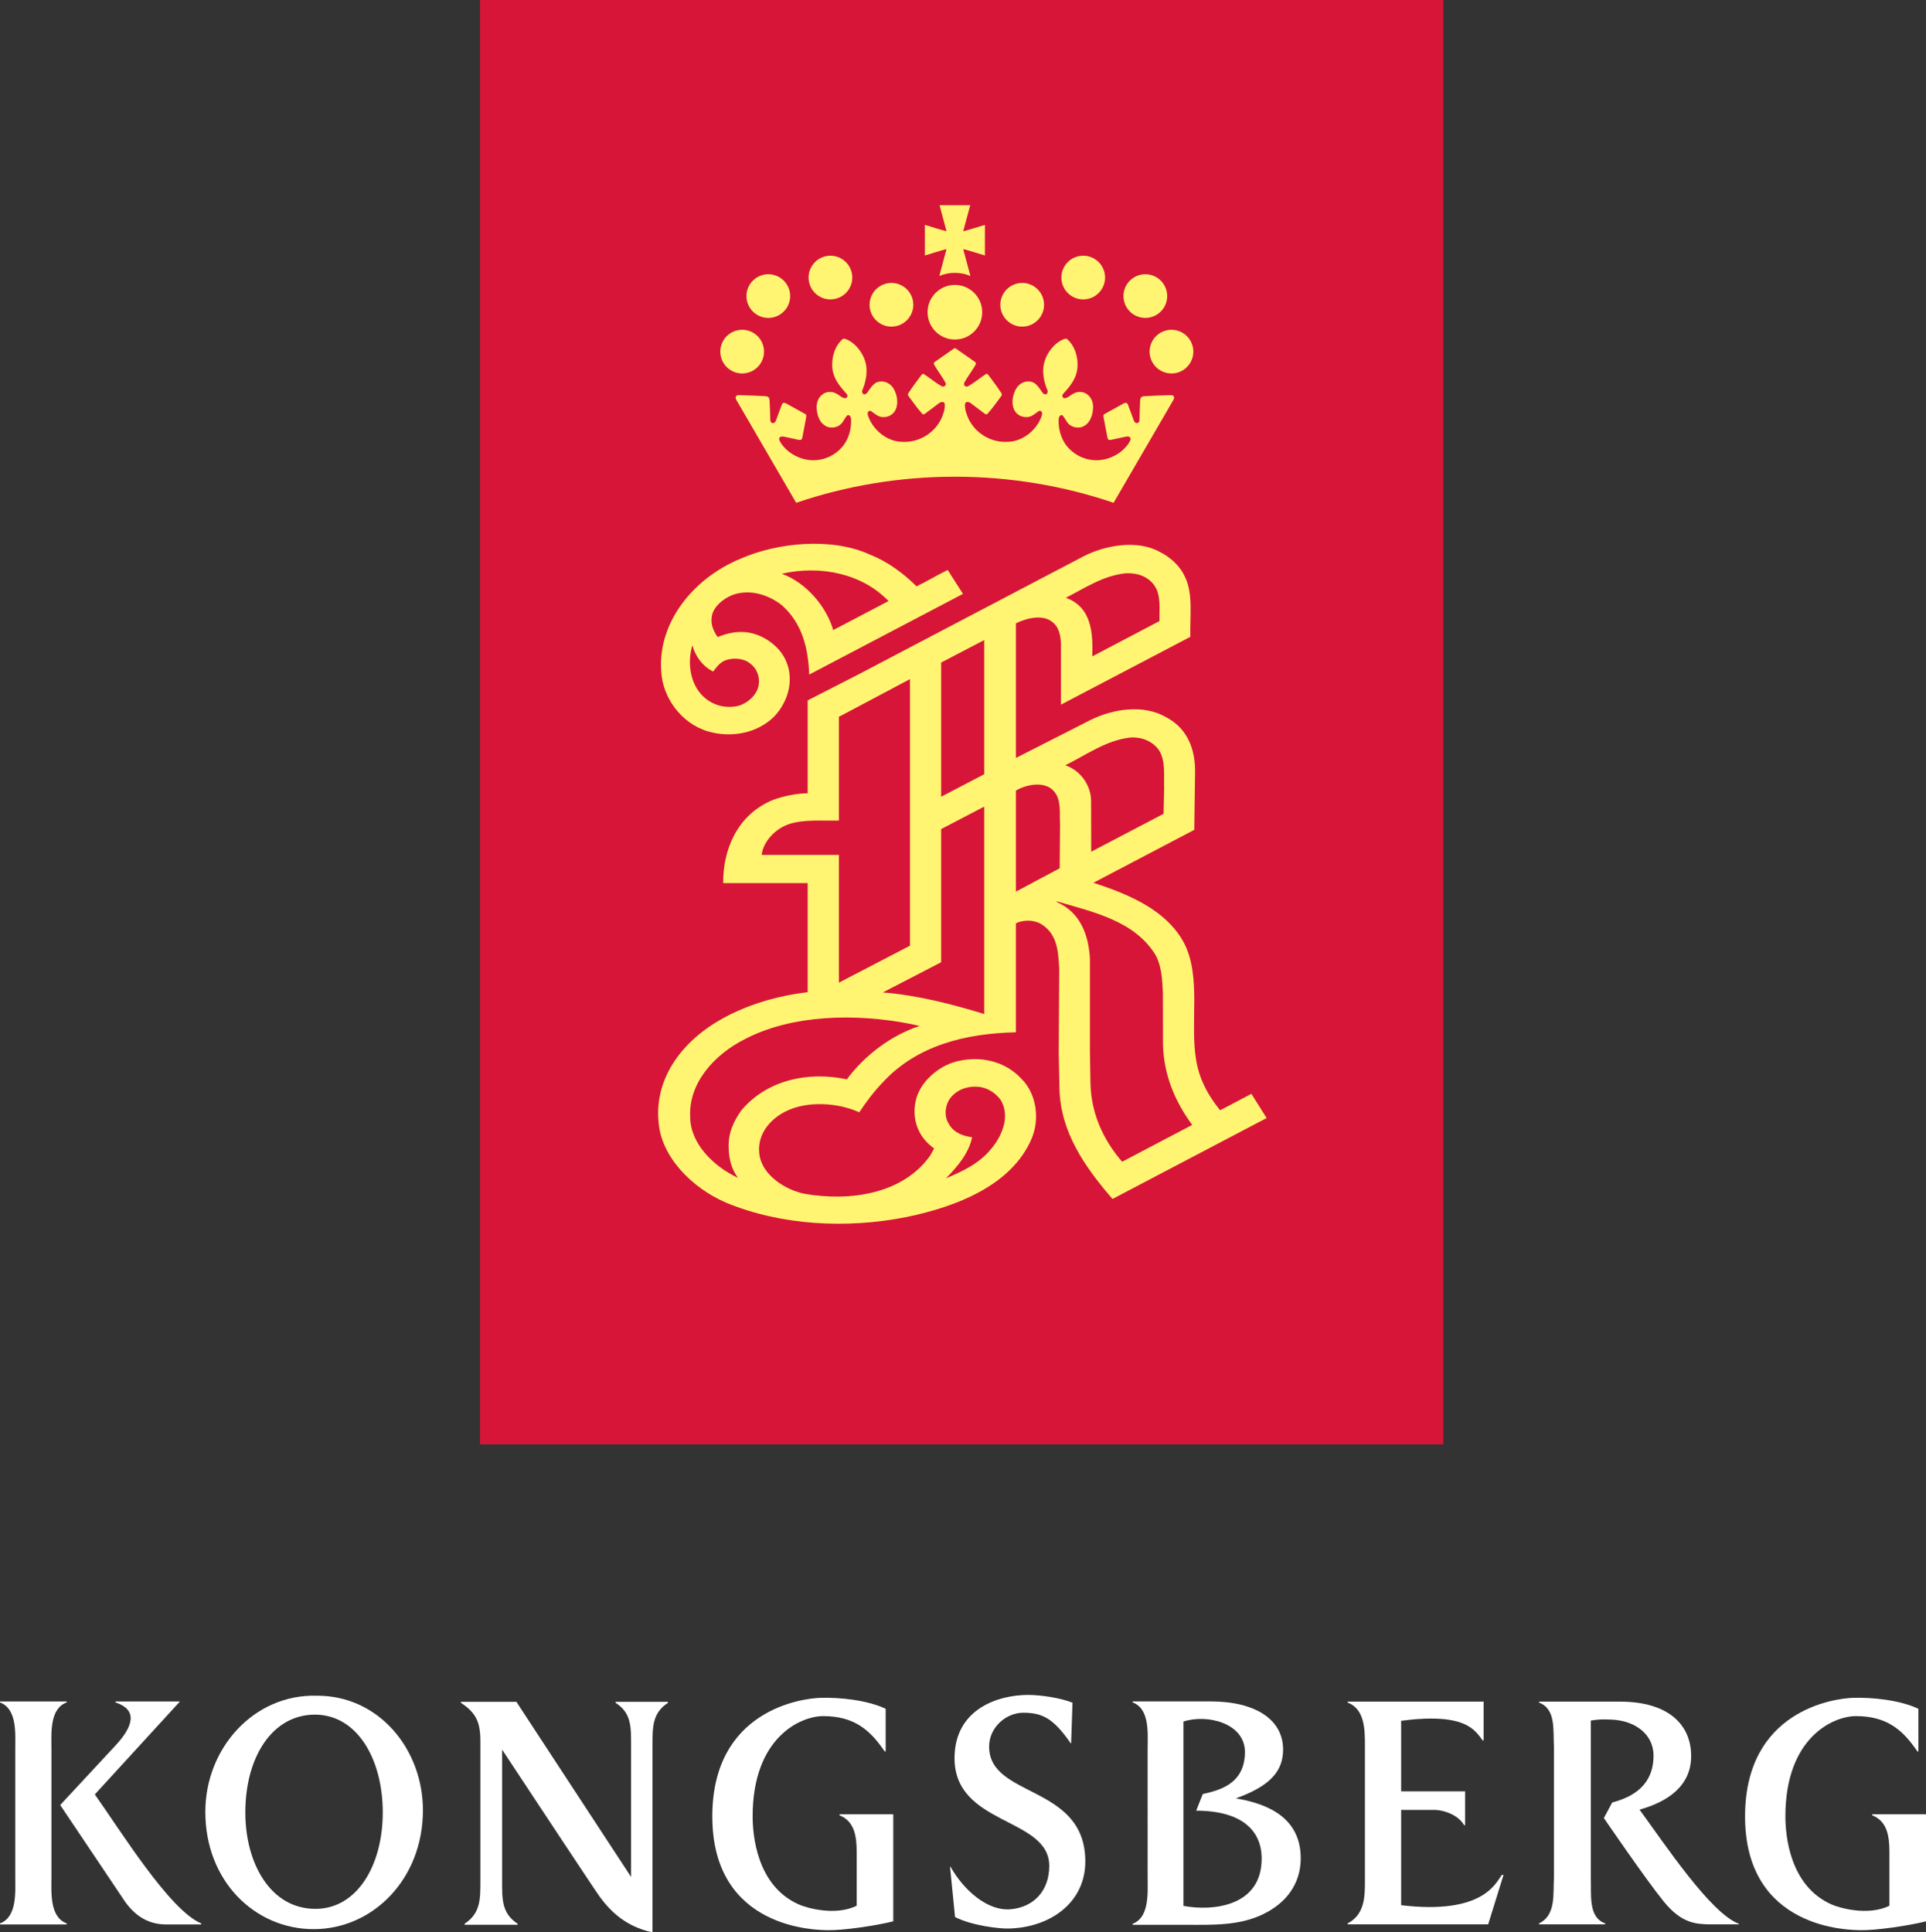 <?xml version="1.0" encoding="utf-8"?>
<!-- Generator: Adobe Illustrator 16.0.3, SVG Export Plug-In . SVG Version: 6.00 Build 0)  -->
<!DOCTYPE svg PUBLIC "-//W3C//DTD SVG 1.1//EN" "http://www.w3.org/Graphics/SVG/1.1/DTD/svg11.dtd">
<svg version="1.1" id="Layer_1" xmlns="http://www.w3.org/2000/svg" xmlns:xlink="http://www.w3.org/1999/xlink" x="0px" y="0px"
	 width="335.074px" height="336.213px" viewBox="0 0 335.074 336.213" enable-background="new 0 0 335.074 336.213"
	 xml:space="preserve">
<rect x="0" y="0" width="335.074" height="336.213" fill="#333333" stroke="none"/>
<rect x="83.511" fill="#D71539" width="167.583" height="251.306"/>
<path fill="#FFF572" d="M166.122,82.944c-9.654,0-18.945,1.594-27.606,4.538l-10.447-17.959c-0.056-0.153-0.146-0.345-0.047-0.51
	c0.112-0.183,0.106-0.259,0.695-0.259c0.587-0.003,4.292,0.162,4.534,0.186c0.333,0.038,0.596,0.179,0.634,0.695
	c0.038,0.525,0.13,3.247,0.13,3.454c-0.015,0.534,0.701,0.851,0.978,0.074c0.324-0.917,0.9-2.376,0.988-2.656
	c0.206-0.633,0.578-0.457,1.332-0.012l2.795,1.551c0.159,0.088,0.223,0.214,0.088,0.848c-0.127,0.649-0.533,2.939-0.613,3.242
	c-0.088,0.306-0.121,0.501-0.749,0.371c-0.63-0.124-2.494-0.565-2.691-0.565c-0.209,0.012-0.672,0.026-0.569,0.606
	c0.716,1.581,2.408,2.774,4.009,3.246c2.7,0.807,5.495-0.136,7.202-2.346c0.907-1.288,1.341-2.806,1.285-4.447
	c-0.024-0.275-0.065-0.584-0.336-0.735c-0.118-0.041-0.271-0.076-0.375,0.042c-0.406,0.456-0.598,1.046-1.058,1.486
	c-0.584,0.547-1.459,0.712-2.241,0.515c-1.473-0.524-1.974-2.095-1.989-3.572c0.044-0.849,0.348-1.641,1.082-2.157
	c0.604-0.463,1.618-0.51,2.27-0.127c0.574,0.236,0.996,0.823,1.65,0.831c0.239,0.006,0.534-0.368,0.224-0.745
	c-0.492-0.613-2.311-2.261-2.496-4.571c-0.157-2.078,0.598-3.905,1.736-4.907c0.097-0.097,0.224-0.188,0.513-0.094
	c1.757,0.595,3.355,2.661,3.649,4.697c0.295,2.04-0.548,3.926-0.672,4.217c-0.118,0.298,0.027,0.681,0.289,0.74
	c0.247,0.024,0.431-0.124,0.581-0.321c0.545-0.754,1.126-1.824,2.158-1.907c0.972-0.126,1.795,0.336,2.352,1.129
	c0.628,1.026,0.964,2.543,0.416,3.728c-0.336,0.796-1.156,1.299-1.984,1.32c-0.949,0.103-1.586-0.568-2.302-1.037
	c-0.139-0.091-0.319-0.047-0.434,0.041c-0.301,0.304-0.077,0.764,0.033,1.082c0.919,2.308,3.248,4.161,5.778,4.217
	c2.906,0.179,5.6-1.432,6.859-4.037c0.333-0.776,0.645-1.586,0.599-2.508c0-0.145-0.119-0.301-0.266-0.372
	c-0.587-0.109-0.97,0.43-1.416,0.708l-1.828,1.37c-0.094,0.05-0.244,0.076-0.362,0.026c-0.884-1.005-1.683-2.104-2.464-3.177
	c-0.077-0.123-0.11-0.303-0.024-0.43c0.692-1.087,1.474-2.115,2.255-3.159c0.109-0.156,0.262-0.294,0.454-0.212
	c1.093,0.701,2.093,1.589,3.219,2.172c0.153,0.073,0.843-0.098,0.519-0.728c-0.327-0.634-1.483-2.281-1.695-2.664
	c-0.219-0.383-0.49-0.646-0.098-0.919c0.39-0.266,3.22-2.231,3.314-2.308c0.064-0.047,0.19-0.071,0.294,0
	c0.089,0.071,2.925,2.042,3.313,2.308c0.383,0.273,0.121,0.536-0.094,0.919c-0.216,0.383-1.371,2.03-1.698,2.664
	c-0.334,0.63,0.365,0.801,0.519,0.728c1.123-0.583,2.129-1.471,3.211-2.172c0.19-0.082,0.35,0.056,0.463,0.212
	c0.78,1.044,1.559,2.072,2.255,3.159c0.079,0.127,0.056,0.307-0.024,0.43c-0.78,1.073-1.58,2.172-2.47,3.177
	c-0.115,0.05-0.263,0.024-0.366-0.026l-1.815-1.37c-0.448-0.278-0.837-0.817-1.421-0.708c-0.145,0.071-0.263,0.227-0.263,0.372
	c-0.05,0.922,0.263,1.732,0.596,2.508c1.253,2.605,3.953,4.216,6.862,4.037c2.518-0.056,4.861-1.909,5.778-4.217
	c0.109-0.318,0.327-0.778,0.032-1.082c-0.121-0.088-0.295-0.132-0.439-0.041c-0.707,0.469-1.347,1.14-2.293,1.037
	c-0.838-0.021-1.663-0.524-1.996-1.32c-0.543-1.185-0.206-2.702,0.425-3.728c0.548-0.793,1.367-1.255,2.353-1.129
	c1.025,0.083,1.618,1.153,2.149,1.907c0.158,0.197,0.332,0.345,0.589,0.321c0.263-0.059,0.406-0.442,0.286-0.74
	c-0.127-0.291-0.971-2.177-0.67-4.217c0.299-2.036,1.882-4.102,3.649-4.697c0.28-0.094,0.404-0.003,0.511,0.094
	c1.132,1.002,1.89,2.829,1.73,4.907c-0.174,2.31-1.99,3.958-2.494,4.571c-0.301,0.377-0.015,0.751,0.229,0.745
	c0.651-0.008,1.067-0.595,1.643-0.831c0.654-0.383,1.672-0.336,2.27,0.127c0.742,0.516,1.043,1.308,1.081,2.157
	c-0.012,1.477-0.515,3.048-1.988,3.572c-0.773,0.197-1.657,0.032-2.238-0.515c-0.463-0.44-0.654-1.03-1.062-1.486
	c-0.103-0.118-0.244-0.083-0.37-0.042c-0.27,0.151-0.308,0.46-0.34,0.735c-0.054,1.641,0.377,3.159,1.285,4.447
	c1.713,2.21,4.507,3.153,7.21,2.346c1.604-0.472,3.281-1.665,4.01-3.246c0.104-0.58-0.365-0.594-0.569-0.606
	c-0.197,0-2.072,0.441-2.691,0.565c-0.631,0.13-0.663-0.065-0.749-0.371c-0.085-0.303-0.485-2.593-0.622-3.242
	c-0.135-0.634-0.07-0.76,0.098-0.848l2.795-1.551c0.749-0.445,1.123-0.621,1.324,0.012c0.094,0.28,0.659,1.739,0.995,2.656
	c0.277,0.777,0.987,0.46,0.982-0.074c0-0.207,0.076-2.929,0.118-3.454c0.047-0.516,0.303-0.657,0.645-0.695
	c0.239-0.024,3.936-0.189,4.525-0.186c0.601,0,0.589,0.076,0.689,0.259c0.098,0.165,0.021,0.357-0.044,0.51l-10.438,17.959
	C185.074,84.538,175.791,82.944,166.122,82.944"/>
<path fill="#FFF572" d="M166.122,49.572c2.633,0,4.758,2.131,4.758,4.756c0,2.618-2.125,4.745-4.758,4.745
	c-2.617,0-4.746-2.127-4.746-4.745C161.375,51.703,163.504,49.572,166.122,49.572"/>
<path fill="#FFF572" d="M129.115,57.378c2.105,0,3.803,1.703,3.803,3.801c0,2.099-1.698,3.799-3.803,3.799
	c-2.099,0-3.8-1.7-3.8-3.799C125.315,59.082,127.016,57.378,129.115,57.378"/>
<path fill="#FFF572" d="M133.664,47.715c2.102,0,3.806,1.7,3.806,3.801c0,2.098-1.704,3.796-3.806,3.796
	c-2.096,0-3.8-1.698-3.8-3.796C129.863,49.415,131.567,47.715,133.664,47.715"/>
<path fill="#FFF572" d="M144.47,44.491c2.104,0,3.806,1.703,3.806,3.804c0,2.096-1.702,3.796-3.806,3.796
	c-2.096,0-3.797-1.7-3.797-3.796C140.673,46.194,142.374,44.491,144.47,44.491"/>
<path fill="#FFF572" d="M155.085,49.227c2.105,0,3.806,1.706,3.806,3.804c0,2.096-1.701,3.799-3.806,3.799
	c-2.096,0-3.799-1.703-3.799-3.799C151.286,50.933,152.989,49.227,155.085,49.227"/>
<path fill="#FFF572" d="M203.813,57.378c-2.104,0-3.809,1.703-3.809,3.801c0,2.099,1.704,3.799,3.809,3.799
	c2.096,0,3.797-1.7,3.797-3.799C207.61,59.082,205.909,57.378,203.813,57.378"/>
<path fill="#FFF572" d="M199.261,47.715c-2.102,0-3.806,1.7-3.806,3.801c0,2.098,1.704,3.796,3.806,3.796
	c2.096,0,3.8-1.698,3.8-3.796C203.061,49.415,201.357,47.715,199.261,47.715"/>
<path fill="#FFF572" d="M188.455,44.491c-2.102,0-3.803,1.703-3.803,3.804c0,2.096,1.701,3.796,3.803,3.796
	c2.099,0,3.8-1.7,3.8-3.796C192.254,46.194,190.553,44.491,188.455,44.491"/>
<path fill="#FFF572" d="M177.842,49.227c-2.104,0-3.809,1.706-3.809,3.804c0,2.096,1.705,3.799,3.809,3.799
	c2.093,0,3.797-1.703,3.797-3.799C181.639,50.933,179.935,49.227,177.842,49.227"/>
<path fill="#FFF572" d="M168.792,35.709l-1.211,4.503v0.029c1.258-0.315,2.505-0.751,3.77-1.108v5.317
	c-1.265-0.363-2.512-0.796-3.77-1.114v0.023l1.244,4.66c-0.823-0.36-1.737-0.545-2.704-0.545c-0.955,0-1.869,0.185-2.7,0.545
	l1.241-4.66v-0.023c-1.246,0.318-2.488,0.751-3.755,1.114v-5.317c1.267,0.357,2.509,0.793,3.755,1.108v-0.029l-1.2-4.503H168.792z"
	/>
<path fill="#FFF572" d="M159.456,102.016c1.826-0.875,3.594-1.962,5.417-2.844l2.664,4.159l-0.228,0.115l-26.53,13.925
	c-0.159-4.492-1.167-8.857-4.719-12.036c-2.25-1.791-5.43-2.882-8.463-1.877c-1.734,0.636-3.591,2.142-3.776,3.92
	c-0.201,1.326,0.339,2.466,1.034,3.465c1.621-0.672,3.635-1.143,5.548-0.752c2.688,0.49,5.374,2.546,6.353,4.937
	c1.438,3.288,0.359,7.087-2.061,9.637c-2.901,2.873-7.369,3.777-11.455,2.61c-4.829-1.411-8.001-6.038-8.201-10.506
	c-0.607-8.434,5.503-16.094,13.696-19.52c6.452-2.853,15.909-3.814,22.58-0.767C154.319,97.661,157.099,99.671,159.456,102.016
	 M136.018,99.827c4.384,1.612,7.81,5.858,8.936,9.802l9.63-5.048C149.971,99.777,142.692,98.297,136.018,99.827 M120.454,112.275
	c-0.816,2.753-0.498,6.06,1.341,8.305c1.604,1.939,4.118,2.835,6.695,2.224c1.692-0.512,3.163-1.912,3.481-3.509
	c0.275-1.53-0.265-3-1.568-3.937c-1.167-0.879-3.077-0.979-4.428-0.372c-0.825,0.407-1.435,1.227-1.901,1.857
	C122.164,115.888,120.97,114.129,120.454,112.275"/>
<path fill="#FFF572" d="M206.065,100.186c1.595,3.083,0.91,7.059,1.029,10.613l-1.607,0.845l-20.908,10.957v0.003v-10.756
	c-0.115-1.388-0.318-2.796-1.648-3.737c-1.71-1.267-4.534-0.489-6.19,0.345v10.739v0.038v12.701v-0.061l12.971-6.599
	c3.867-1.918,9.193-2.793,13.165-0.489c3.956,2.084,5.162,5.979,5.031,10.002l-0.133,9.599l-17.474,9.17l-0.089,0.031
	c5.996,1.959,12.69,4.674,15.786,10.491c3.032,5.876,1.008,13.798,2.084,20.248c0.501,3.263,2.019,6.219,4.191,8.851l0.174-0.089
	l5.266-2.771l2.649,4.215l-18.527,9.725l-8.286,4.35c-4.896-5.658-9.044-11.688-9.227-19.158l-0.13-6.144l0.085-14.777
	c-0.177-2.92-0.271-6.006-3.163-7.762c-1.281-0.751-3.076-0.751-4.374-0.118v18.961c-8.755,0.189-17.145,2.27-23.048,8.591
	c-1.642,1.697-2.984,3.501-4.204,5.328c-3.697-1.691-9.112-2.042-12.835-0.141c-3.016,1.517-5.032,4.349-4.525,7.552
	c0.475,3.431,4.366,6.063,7.821,6.761c8.015,1.409,17.177,0,21.876-6.631l0.692-1.252c-2.776-1.957-3.864-4.999-3.236-8.143
	c0.633-3.405,4.242-6.593,7.977-7.177c3.95-0.745,7.835,0.381,10.464,3.216c2.674,2.676,3.193,7.143,1.71,10.497
	c-3.531,8.104-13.121,11.735-21.561,13.503c-10.623,2.154-22.093,1.459-31.553-2.464c-5.975-2.572-11.343-8.025-11.753-14.119
	c-0.693-7.617,4.177-14.11,11.234-17.974c4.428-2.425,9.46-3.895,14.719-4.532v-3.519v-15.46h-14.701
	c-0.044-5.811,2.411-11.855,8.608-14.449c1.913-0.695,3.935-1.123,6.093-1.184v-0.059v-16.1l8.728-4.462l27.895-14.64l11.406-5.98
	c3.705-1.901,9.371-2.95,13.295-0.704C203.615,96.945,205.304,98.518,206.065,100.186 M195.845,99.745
	c-3.951,0.403-7.108,2.59-10.43,4.264c4.56,1.612,4.742,6.251,4.613,10.194l11.696-6.145c-0.059-2.139,0.319-4.479-0.92-6.236
	C199.689,100.292,197.861,99.639,195.845,99.745 M171.227,134.708v-23.34l-7.493,3.91v23.347L171.227,134.708z M158.316,164.537
	v-46.38l-12.128,6.437l-0.241,0.08v18.094c-3.001,0.082-6.017-0.248-8.646,0.61c-2.429,0.778-4.54,3.086-4.788,5.366h13.434v22.209
	v0.018L158.316,164.537z M196.522,128.336c-4.224,0.527-7.573,3.047-11.183,4.803c2.758,0.978,4.482,3.607,4.482,6.259l0.021,8.797
	l0.041-0.029l12.546-6.57l0.103-4.443c-0.085-2.305,0.302-4.792-0.938-6.693C200.428,128.908,198.562,128.157,196.522,128.336
	 M176.74,137.56v17.577l7.617-4.064l0.063-7.716c-0.115-1.974,0.262-4.161-1.062-5.693
	C181.743,135.807,178.509,136.497,176.74,137.56 M171.227,140.342l-7.493,3.913v23.005v0.162l-10.135,5.248
	c6.141,0.513,12.08,2.06,17.628,3.755V140.342z M183.874,156.833l-0.06,0.1c4.257,1.816,5.61,5.98,5.808,9.938v16.167l0.089,5.387
	c0.111,5.186,2.122,9.784,5.512,13.707l12.193-6.408c-3.034-4.123-4.927-8.687-5.082-13.895l-0.016-9.056
	c-0.114-2.345-0.206-4.7-1.312-6.66C197.357,160.202,190.14,158.669,183.874,156.833 M158.36,178.143
	c-9.501-1.856-20.526-1.635-28.721,2.632c-5.406,2.691-9.86,7.716-9.565,13.53c0,4.618,3.973,8.579,8.312,10.631
	c-1.176-1.588-1.621-3.446-1.621-5.471c-0.047-2.406,0.849-4.324,2.202-6.263c4.334-5.181,11.435-6.878,18.368-5.408
	c3.028-4.123,7.747-7.706,12.667-9.289L158.36,178.143z M170.449,189.118c-2.027-0.238-3.911,0.41-5.104,1.919
	c-0.917,1.214-1.162,3.171-0.287,4.474c0.746,1.466,2.427,2.186,4.068,2.348c-0.563,2.756-2.502,5.083-4.561,7.164
	c2.849-1.205,5.793-2.555,7.88-5.143c1.983-2.328,3.349-5.815,1.598-8.576C173.14,190.143,171.882,189.328,170.449,189.118"/>
<path fill="#FFFFFF" d="M113.517,336.213c-4.672-1.026-7.276-3.637-9.147-6.155c-0.838-1.135-13.03-19.608-17.018-25.648v22.814
	c0,3.304-0.053,5.655,2.693,7.486v0.174h-9.21v-0.174c2.743-1.831,2.743-4.183,2.743-7.486v-24.219c0-3.298-0.694-4.961-3.387-6.733
	v-0.174h9.686v0.059l19.915,30.409V303.7c0-3.299,0.052-5.655-2.693-7.428v-0.174h9.107v0.174c-2.689,1.772-2.689,4.129-2.689,7.428
	V336.213"/>
<path fill="#FFFFFF" d="M73.579,314.962c0,11.992-8.726,20.688-19.003,20.688c-10.226,0-18.853-8.348-18.853-20.399
	c0-11.168,8.525-20.512,19.365-20.216C65.935,294.976,73.579,304.374,73.579,314.962 M42.68,315.355
	c0,8.778,4.33,16.765,12.201,16.765c7.243,0,11.708-7.565,11.708-16.765c0-9.439-4.54-17.028-11.803-17.028
	C47.398,298.327,42.68,305.667,42.68,315.355"/>
<path fill="#FFFFFF" d="M149.039,331.583v-9.331c0-2.712-0.338-5.354-2.992-6.414v-0.175h9.357v18.626
	c-2.942,0.753-8.795,1.606-11.442,1.542c-1.656-0.043-20.138,0.014-20.036-19.964c0.092-18.198,15.325-20.355,18.817-20.464
	c3.35-0.102,8.164,0.392,11.343,1.909v7.409h-0.178c-2.462-3.61-5.188-6.136-10.692-6.136c-3.929,0-12.277,3.696-12.277,17.445
	c0,3.213,0.691,12.061,8.01,15.315C140.346,331.968,145.291,333.402,149.039,331.583"/>
<path fill="#FFFFFF" d="M328.708,331.583v-9.331c0-2.712-0.339-5.354-2.992-6.414v-0.175h9.357v18.626
	c-2.942,0.753-8.795,1.606-11.441,1.542c-1.664-0.043-20.139,0.014-20.037-19.964c0.096-18.198,15.328-20.355,18.813-20.464
	c3.351-0.102,8.167,0.392,11.343,1.909v7.409h-0.174c-2.466-3.61-5.185-6.136-10.692-6.136c-3.932,0-12.273,3.696-12.273,17.445
	c0,3.213,0.688,12.061,8.006,15.315C320.015,331.968,324.963,333.402,328.708,331.583"/>
<path fill="#FFFFFF" d="M165.364,324.785c2.292,4.103,6.431,7.739,10.426,7.407c4.054-0.34,6.753-3.226,6.753-7.542
	c0-8.559-16.617-6.961-16.479-18.896c0.106-8.52,7.721-10.856,12.797-10.856c2.187,0,5.606,0.506,7.727,1.352l-0.24,7.039
	l-0.069,0.036c-3.06-4.462-5.057-5.33-8.281-5.33c-2.923,0-5.918,2.509-5.918,5.895c0,8.996,16.734,6.523,16.734,19.991
	c0,7.43-6.539,11.662-13.684,11.662c-1.157,0-5.866-0.428-8.977-1.996l-0.867-8.726L165.364,324.785z"/>
<path fill="#FFFFFF" d="M226.294,323.311c0,4.548-2.62,7.861-6.586,9.756c-4.136,2.012-8.812,1.831-13.243,1.831h-9.41v-0.182
	c2.956-1.12,2.604-5.438,2.604-8.15V304.3c0-2.662,0.411-6.979-2.604-8.101v-0.174h13.525c7.81,0,12.646,3.133,12.646,8.39
	c0,3.965-2.581,6.455-8.222,8.479C218.959,313.589,226.294,315.368,226.294,323.311 M205.893,299.527v32.08
	c5.053,0.953,13.72,0.138,13.602-8.397c-0.068-4.66-3.373-8.154-11.389-8.174l1.145-2.893c2.561-0.608,7.335-1.563,7.335-7.322
	C216.585,299.823,210.049,298.174,205.893,299.527"/>
<path fill="#FFFFFF" d="M258.111,302.812h-0.164c-1.354-1.753-2.887-4.89-14.184-3.417v12.277h11.123v5.889h-0.175
	c-0.94-1.71-3.42-2.656-5.244-2.656h-5.704v16.58c14.249,1.7,16.469-3.869,17.505-5.261h0.302l-2.669,8.595h-24.439v-0.174
	c3.027-1.568,2.998-4.797,2.998-7.444v-23.465c0-2.703,0.011-6.379-2.998-7.5v-0.175h23.649V302.812z"/>
<path fill="#FFFFFF" d="M302.534,334.819h-5.316c-1.983-0.103-4.567-0.029-7.757-3.958c-3.188-3.926-10.429-14.539-10.429-14.539
	l1.453-2.713c3.791-0.996,7.184-3.117,7.184-8.157c0-3.813-3.356-6.112-7.305-6.257c-1.411-0.061-2.252-0.072-3.604,0.164v27.214
	c0.122,2.985-0.513,7.01,2.496,8.072v0.174H267.76v-0.174c2.996-1.434,2.41-5.215,2.592-8.072v-22.488
	c-0.182-2.937,0.411-6.728-2.592-7.849v-0.175h14.021c8.627,0,12.435,4.124,12.435,9.477c0,5.188-4.051,7.949-8.979,9.317
	c4.515,6.185,12.393,18.047,17.288,19.868L302.534,334.819z"/>
<path fill="#FFFFFF" d="M35.009,334.652v0.181h-6.066c-2.887,0-5.195-1.23-7.119-3.864l-11.353-16.916l9.591-10.323
	c2.949-3.166,4.116-6.191,0.027-7.522v-0.175h11.168v0.059l-14.762,16.118C21.022,318.581,29.528,332.389,35.009,334.652"/>
<path fill="#FFFFFF" d="M2.656,304.288c0-2.656,0.349-6.96-2.656-8.081v-0.175h11.602v0.175c-3.008,1.065-2.653,5.425-2.653,8.081
	v22.227c0,2.711-0.355,7.022,2.653,8.138v0.181H0v-0.181c3.005-1.115,2.656-5.481,2.656-8.138V304.288z"/>
</svg>
